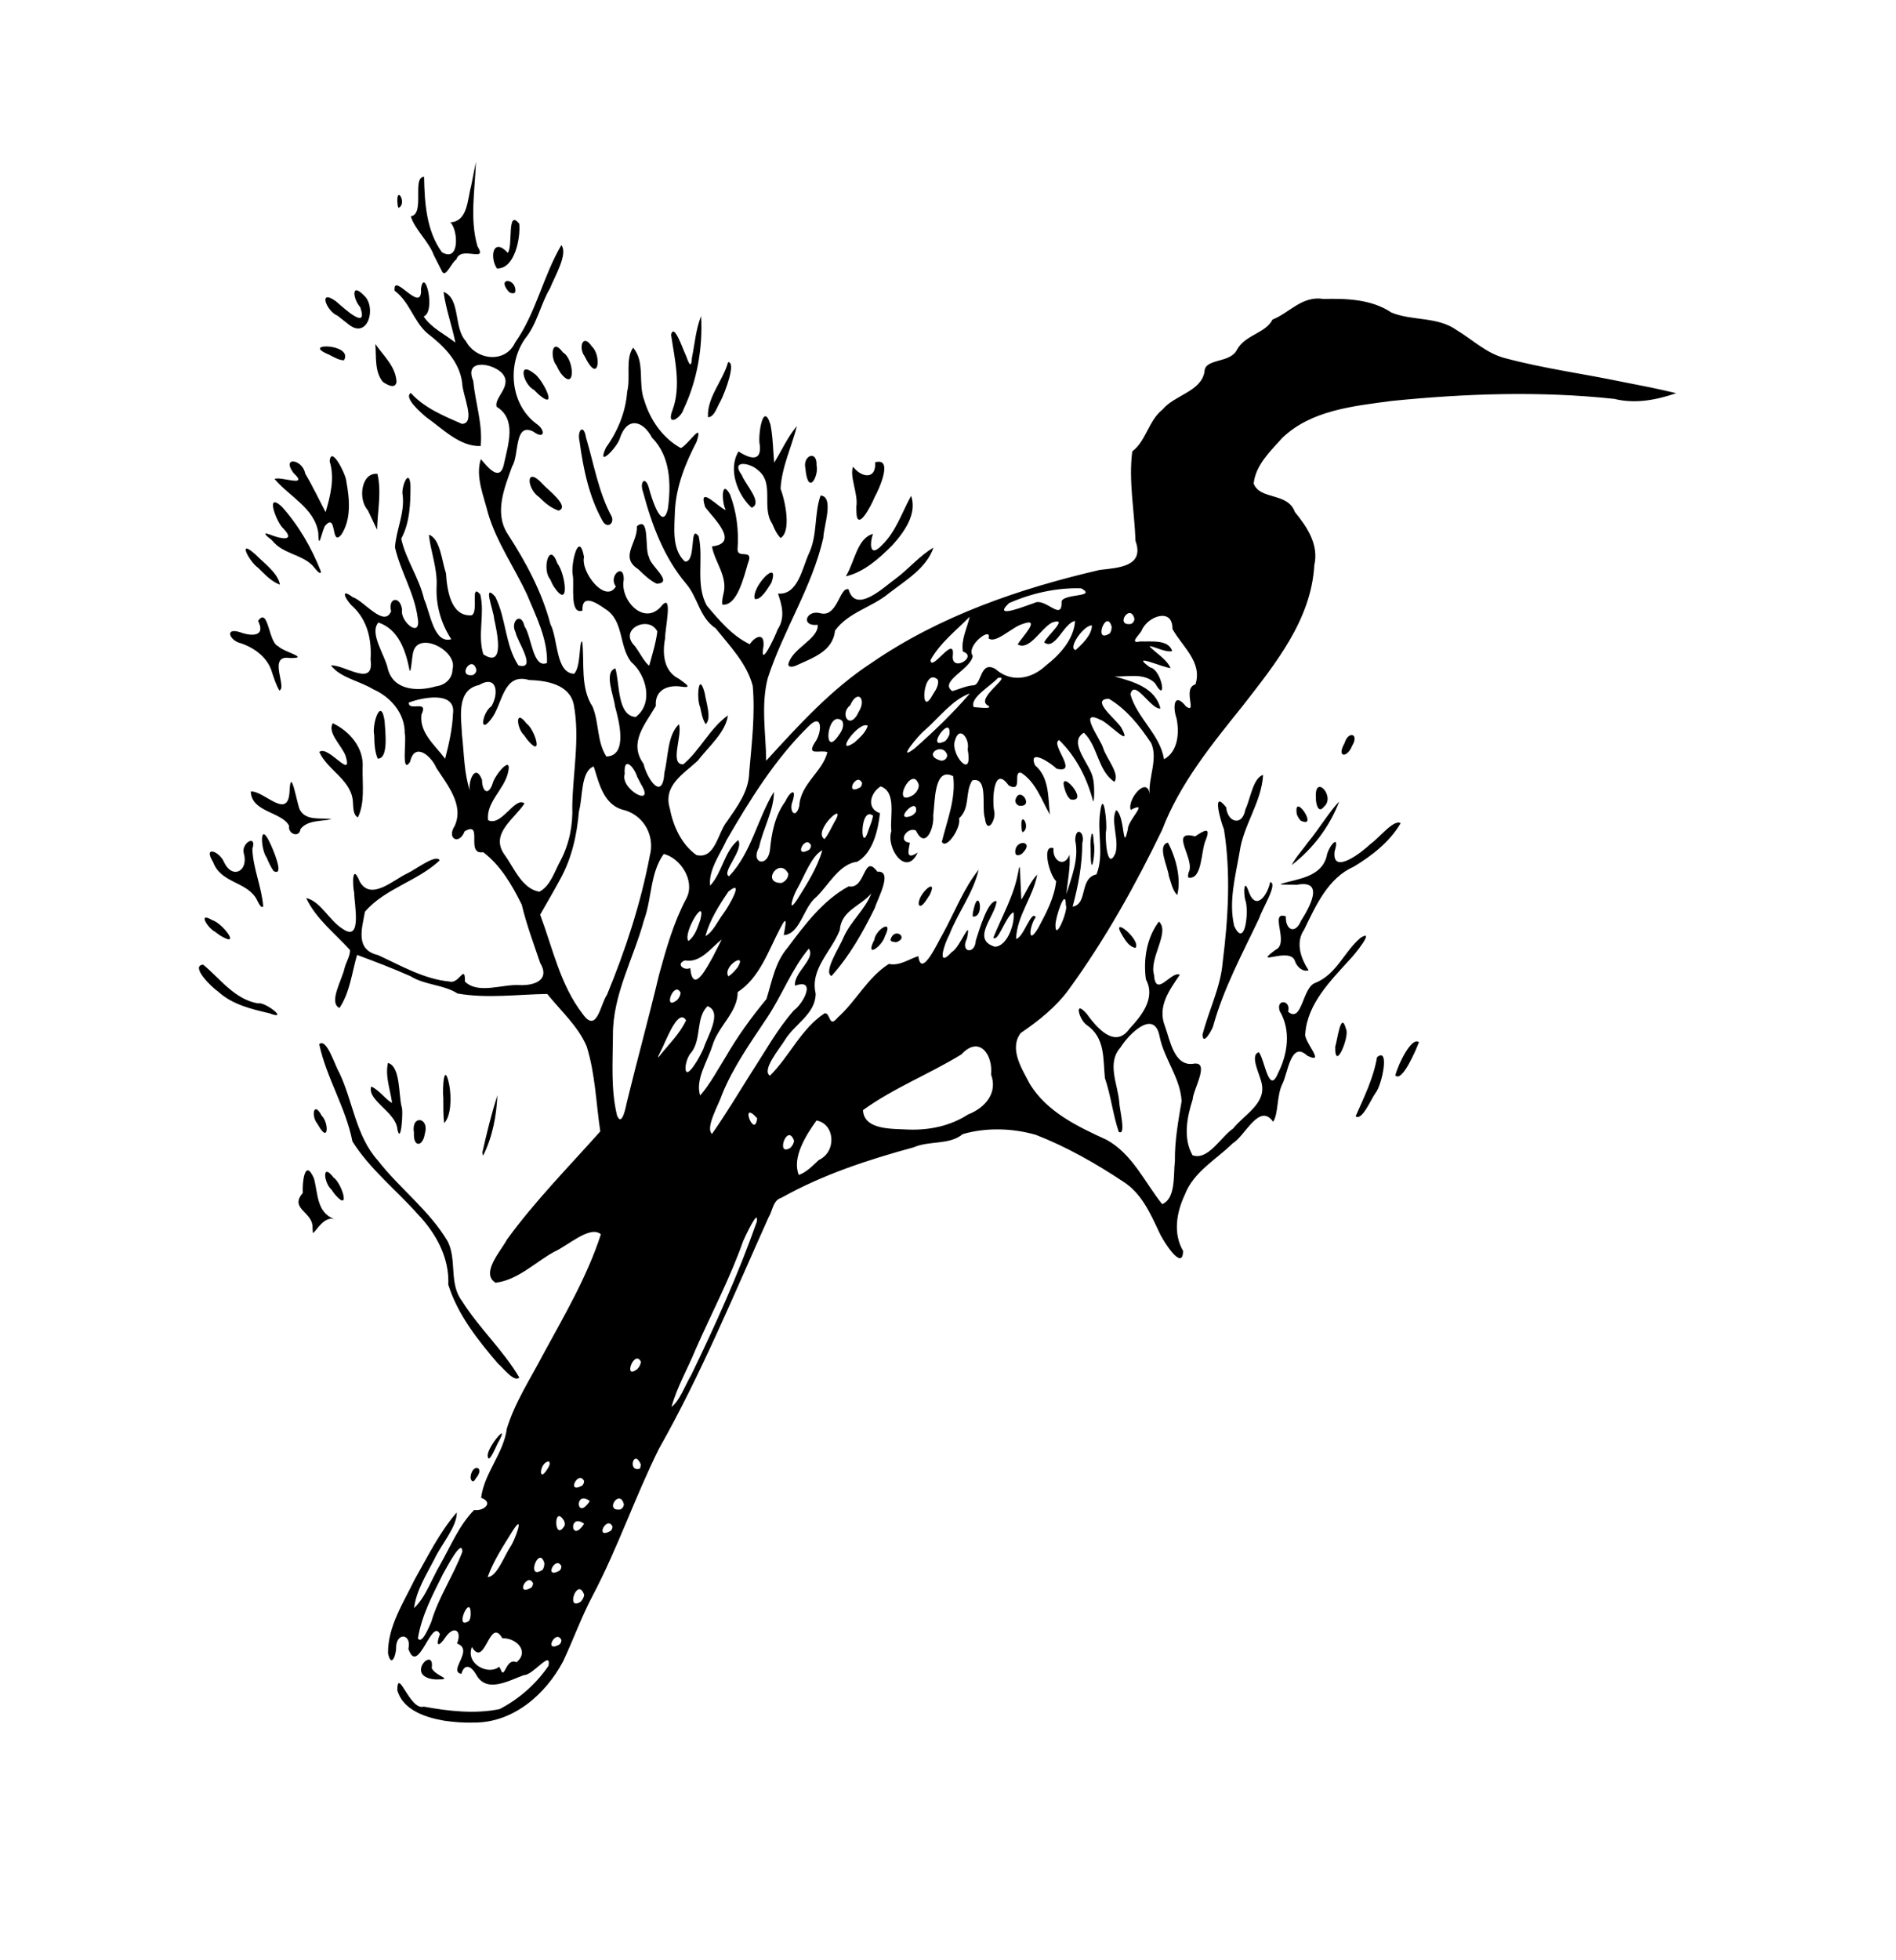 <?xml version="1.0"?>
<svg xmlns:rdf="http://www.w3.org/1999/02/22-rdf-syntax-ns#" xmlns="http://www.w3.org/2000/svg" xmlns:cc="http://web.resource.org/cc/" xmlns:dc="http://purl.org/dc/elements/1.1/" id="svg2" viewBox="0 0 475.35 491.07" version="1.0">
  <path id="path1882" d="m111.27 431.15c-4.58-0.79-10.32-2.66-11.666-7.65 0.094-5.94 3.166 5.23 6.636 4.14 6.22 1.14 12.77 1.9 19.02 0.62 4.87-2.51 9.18-6.32 12.26-10.85 0.73-4.15-3.89 2.43-6.19 2.34-3.78 1.37-9.47 4.71-12.01-0.25-1.31-2.19-2.91-2.64-3.64-0.06-3.51-0.64 3.34-6.07-1.1-7.6 1.34-3.28-0.75-4.62-2.83-1.68-1.84 2.78-2.61 2.32-1.45-0.68-2.07-4.32-5.49 10.77-7.91 3.68 0.88-3.78-2.947-4.25-3.085-0.42 0.061 2.01-1.239 5.36-2.025 1.5-0.058-6.67 3.83-12.56 6.65-18.39 3.27-5.76 6.23-11.86 10.59-16.88 0.06 3.67-3.9 8-5.63 11.75-2.01 3.9-4.51 7.79-5.08 12.22 2.82-2.56 4.46-7.36 6.57-10.93 2.63-4.64 4.71-9.79 8.49-13.64 2.27 0.38 5.1-1.84 1.75-3.05 0.76-6.18 5.66-11.17 6.44-17.32 2.03-6.63 5.97-12.58 9.17-18.73 5.3-9.73 10.99-19.41 14.42-29.99-2.76-2.35-8.41 2.99-11.76 4.41-4.8 2.67-9.02 7.03-14.65 7.74-3.85-2.38 1.37-7.98 2.86-10.83 7.03-9.67 15.46-18.19 23.4-27.1-1.08-7.11-1.25-14.43-3.42-21.32-2.19-5.11-6.46-8.84-9.88-13.12-7.49 0.11-15.07 1.19-22.49-0.11-3.46-2.25-8.13-2.06-11.78-4.33-4.401-1.95-8.898-3.67-13.411-5.34-1.303 4.47-1.783 9.36-4.402 13.3-2.824-1.31 0.598-6.98 1.252-9.92 0.352-1.51 1.488-3.2 1.373-4.61-3.798-4.2-8.547-7.83-10.984-13.02 3.552 0.74 5.82 5.68 9.155 7.72 4.994 3.5 2.863-6.35 2.887-8.98-0.437-1.92-0.584-7.7 1.364-2.91 2.774 5.03 8.487-0.41 11.856-1.96 2.06-0.92 7.39-5.08 8.21-3.3-5.57 5.23-13.714 7.01-18.736 12.86-0.732 4.2-2.539 9.51 3.276 10.86 5.77 2.65 11.53 6.04 17.96 6.63 2.37 0.7 3.89-4.59 3.83 0.01 3.33 3.25 9.37 0.61 13.7 0.88 3.68 0.16 7.74-1.22 5.16-5.57-1.64-4.84-3.43-9.64-4.62-14.6-2.4-4.85-5.28-9.83-9.66-13.13-4.57 0.77 0.17-8.02-4.65-5.24-1.33 3.56-4.61 1.88-2.49-1.36 2.4-5.27-1.91-10.33-4.61-14.53-1.25-2.99-5.45-6.59-6.57-1.53-2.31 3.47-0.85-5.49-1.35-7.14 0.06-5.02-3.556-9.13-7.969-11.06-3.357-2.06-8.201-2.85-10.534-5.95 3.432-0.2 10.949 5.69 9.94-1.44 0.309-4.92-0.728-9.77-4.415-13.27-1.572-1.3-3.602-5.03-0.098-2.41 2.903 0.96 7.933 7.76 9.662 3.56-0.844-3.43 2.274-3.99 2.744-0.41-0.58 3.03 4.93 7.49 3.91 2.03-0.8-6.21-4.32-11.61-5.682-17.64 0.271-4.33 2.462-8.51 1.932-13.04-0.5-1.87 1.61-7.12 1.95-2.56 0.02 4.53-0.13 9.37-2.32 13.43 1.12 5.2 4.53 9.85 5.73 15.16 1.54 3.31 2.41 11.28 6.82 10.03-2.55-3.88-3.88-8.48-3.68-13.16 0.26-4.47-1.47-8.71-1.94-13.01 2.85 0.87 3.27 6.67 4.29 9.67 0.26 3.98 1.14 10.9 6.43 10.51 1.87-0.87-0.48-8.32 2.18-5.21 1.17 4.93-0.75 10.12 0.76 14.99 5.6 3.72 3.33-6 2.7-8.94-0.06-1.84-3.02-9.2 0.29-5.5 2.75 5.45 2.41 12.04 5.79 17.21 4.88 1.31-0.37-6.15-0.72-8.33-1.36-2.57 1.37-5.34 2.27-1.44 1.76 2.45 2.08 10.7 5.63 9.16 0.18-6.02-2.74-11.65-5-17.11-3.18-6.87-7.65-13.12-9.8-20.45-1.06-4.3-3.22-9.21-1.78-13.52 1.7 2.01 4.92 6.1 5.85 0.96 0.99-4.63 3.18-11-1.89-14.06-0.8-2.325 4.39-5.435 1.16-8.626-2.66-2.447-9.35-3.329-7.04 2.101 0.52 5.445 2.42 10.875 1.87 16.345-5.22 0.24-9.59-4.39-13.68-7.25-1.43-1.22-5.67-4.885-3.83-6.04 3.37 3.75 8.29 5.78 12.84 7.75 3.61-0.2 0.03-7.391 0.04-10.276-0.7-5.436-4.68-9.313-8.8-12.478-3.45-3.062-4.34-7.778-8.137-10.615-0.543-5.062 7.057 6.334 6.597-0.538 0.92-5.609 3.81 5.741 0.68 6.999 1.93 2.894 5.28 4.406 7.95 6.543-0.86-4.267-2.4-8.452-2.97-12.724 4.32 1.682 2.48 8.957 5.58 12.321 2.52 4.771 9.88 5.753 12.37 0.38 5.26-7.436 7-16.64 11.59-24.418 1.7 2.227-1.59 7.697-2.84 10.821-2.41 4.068-3.21 8.857-6.23 12.591-4.57 6.47-3.76 16.454 2.78 21.334 2.4 1.61 2.15 4.12-0.77 1.97-4.82-2.39-3.48 5.99-5.26 8.68-1.91 5.34-4.58 11.59-1.17 16.95 4.56 7.03 8.61 14.5 10.75 22.65 1.93 3.61 1.26 12.28 5.95 12.42 1.77-1.81 1.15-8.3 2.03-8.08 0.59 5.44-0.54 11.55 2.59 16.34 1.66 4.02 1.05 8.76 3.45 12.47 5.45-0.13 3.19-8.88 2.17-12.55-0.28-2.68-2.89-8.59 0.09-9.53 1.11 3.72 0.43 11.89 5.1 12.18 4.54-3.43 2.68-10.56-1.16-13.81-3.11-4.02-1.77-10.38-6.51-13.28-2.04-1.44-5.89-4-5.68 0.44-3.3 1.11-2-6.48-2.42-8.8-0.61-2.66 1.51-11.63 2.81-4.66-0.9 3.84 5.44 11.82 7.98 7.4-1.98-2.6 2.09-6.16 1.98-1.69-1.02 4.97 4.94 11.62 9.31 6.77 3.24-4.13 0.96 5.84 1.06 7.91-0.74 3.8-0.39 8.27 3.5 10.18 1.31 1.01 3.7 2.4 0.63 1.94-3.46-0.53-6.77 0.81-6.46 4.84-2.61 4.53-6.93 9.16-3.08 14.49 0.86 3.72 4.79 9.63 5.24 2.15 0.99-3.96 0.71-9.24 3.63-12.06 0.98 2.7-2.48 10.2 1.11 10.04 4.25-3.59 6.63-9.01 11.17-12.25-0.49 4.14-4.9 7.9-7.57 11.36-3.51 3.29-8.76 6.17-6.98 11.96 0.83 4.43 2.92 9 6.66 11.66 4.75 1.16 5.35-5.66 7.67-8.42 2.58-3.77 5.49-7.53 5.57-12.35 0.62-7.16 1.51-14.42 0.88-21.6-1.47-5.64-5.75-10.01-9.31-14.45-4.1-2.72-4.4-7.73-7.44-11.22-5.48-6.49-8.57-14.72-10.72-22.84-1.03-2.8 0.66-4.33 1.52-0.8 0.57 2.16 3.26 10.82 4.68 4.93 0.82-6.14 0.68-13.14-3.98-17.83-2.37-4.49-6.34-5.24-8.09 0.23-0.64 2.2-5.95 7.67-3.46 2.26 2.97-4.13 4.95-8.92 5.32-14.029 0.92-3.518-0.52-8.206 1.49-11.016 3.11 3.633 1.15 8.964 2.8 13.205 1.45 4.88 4.67 9.51 9.16 11.95 1.82-0.76 5.74-7.12 3.98-1.63-2.79 5.37-5.1 11.08-5.45 17.21-0.1 4.24-0.92 9.73 2.5 12.87 2.98 0.18 1-9.61 3.45-6.34 1.28 5.71-0.87 12.04 2.02 17.36 3.09 3.65 6.4 7.62 10.79 9.69 1.12-1.76 3.73-3.27 3.44 0.45-1.09 6.16 2.92-2.4 3.54-4.15 2.01-3.04 1.02-6.22 0.09-8.99 5.04 0.43 6.08-6.49 7.8-10.15 2.13-4.58 1.25-9.82 2.88-14.43 3.48 0.29 0.77 7.67 0.68 10.63-2.82 12.39-10.07 23.18-13.94 35.2-1.73 6.76-0.45 13.76-0.38 20.63 8.14-8.89 16.3-17.93 26.47-24.56 17.11-11.76 37.06-18.59 57.14-23.25 4.51-0.54 11.36-0.76 8.98-7.28-0.25-7.46-1.77-14.98-0.81-22.43 3.47-2.58 4.08-7.75 7.62-10.51 2.98-3.611 9.65-4.464 10.49-9.443 0.04-3.461 6.48-2.029 8.14-5.516 2.08-3.775 7.23-4.144 8.9-7.55 4.3-1.699 7.42-6.036 12.77-5.175 5.8-0.138 12.08 0.063 17.06 3.409 5.26 2.155 11.47 0.941 16.35 4.397 4.04 2.428 7.49 5.87 12.21 7.048 9.59 2.567 19.49 3.876 29.21 5.898 4.55 0.878 9.11 1.768 13.62 2.863-4.98 1.719-10.3 2.719-15.51 1.428-18.56-1.997-37.34-1.349-55.88 0.521-9.49 1.28-20.11 2.29-27.36 9.25-2.97 3.32-6.68 6.77-7.18 11.43 1.56 4.22 8.53 2.11 10.33 7.15 3.08 3.72 6.05 8.22 4.87 13.31-0.76 13.72-9.82 24.78-17.87 35.16-7.77 9.68-15.82 19.5-20.3 31.22-6.71 13.87-14.27 27.42-23.34 39.89-3.25 4.48-7.61 7.91-12.1 10.97-2.99 4.01 0.35 9.01 2.27 12.74 4.29 7.03 12.01 10.7 19.21 13.99 6.51 3.54 9.56 10.6 13.99 16.15 3.48-1.45 2.77-7.36 3.19-10.8-0.07-5.06 0.85-10.05 1.68-15-0.29-5.77-4.32-10.5-5.49-16.09-1.3-7.26-7.77-0.68-9.82 2.61-3.5 3.93-0.72 9.13-0.33 13.61 0.05 1.83 1.84 8.68-0.12 7.55-1.48-4.38-1.96-9.08-3.47-13.48-0.49-4.89 0.12-10.13-4.61-13.33-1.9-1.36-3.22-6.49 0.04-2.78 2.41 3.31 7.04 8.96 10.74 3.75 3.05-3.28 6.62-7.7 4.12-12.34-0.7-4.95 0.18-10.47 3.25-14.51 2.88 2.6-2.51 9.15-1.22 13.38 0.39 5.95 4.39-1.16 6.46-0.05-2.55 3.8-5.72 7.89-3.7 12.95 1.24 3.42 2.27 9.93 6.95 9.36 4.62-0.89 0.04 6.49-0.02 8.93-1.44 4.44-2.46 9.74-0.03 13.99 3.9 1.38 7.06-4.59 10.18-6.71 2.58-3.31 8.01-6.04 7.23-10.89-0.3-2.31-3.28-7.47-0.79-8.22 1.48 1.78 2.48 10.93 4.82 5.23 2.42-4.77 3.28-10.74 0.42-15.52-1.07-3.16 2.94-2.85 2.08 0.14 3.59 3.02 3.55-6.24 6.9-7.25 5.35-2.23 7.09-7.71 11.27-11.27 3.91-2.45-1.67 4.45-2.65 5.4-4.82 5.32-10.65 11.05-11.2 18.62-0.48 1.92 5.36 7.88 0.5 5.52-4.18-3.89-4.86 4.47-6.24 7.07-1.45 2.87-0.96 7.46-2.32 9.49-3.47-4.94-7.07 3.64-10.14 5.4-4.19 4.13-9.81 7.11-12.01 12.9-2.07 4.36-2.98 9.69-0.43 14.05-0.04 5.42-5.2-2.75-6.08-4.87-2.18-4.67-4.41-9.63-8.95-12.5-6.89-4.57-14.17-8.71-21.88-11.71-5.89-1.69-12.43-1.89-18.33-0.18-3.37 2.8-8.35 1.57-12.31 3.31-11.44 3.11-22.81 6.84-33.19 12.66-2.11 0.63-2.14 3.22-3.17 4.86-8.78 19.53-16.95 39.39-27.51 58.04-6 12.08-10.34 24.92-16.64 36.86-2.81 5.31-4.83 10.99-7.38 16.4-4.41 8.3-12.56 15.42-22.41 15.32-2.51 0.09-5.01-0.12-7.49-0.48zm14.27-12.79c0.98 2.76 1.28-3.13 3.96-1.84 3.37-2.8-0.24-6.19-3.54-5.99-3.29-5.71-4.28 7.71-7.66 2.18-1.64 4.36 4.25 7.15 6.85 4.93l0.39 0.72zm15.22-7.39c-1.41-2.96-4.64 3.46-0.42 1.06l0.31-0.48 0.11-0.58zm-32.64-4.54c1.81-6.21 5.54-11.58 7.8-17.6-0.05-3.58-4.02 4.16-4.81 5.49-2.57 5.18-5.41 10.46-6.33 16.22 1.04 1.71 2.97-3.34 3.34-4.11zm9.88-1.78c0.15-5.99-4.4 4.17-0.4 1.51l0.3-0.68 0.1-0.83zm28.45-5.06c-1.69-4.65-4.76 4.27-0.87 1.77 0.45-0.48 0.84-1.09 0.87-1.77zm-12.8-2.85c-1.41-2.96-4.65 3.46-0.42 1.07l0.31-0.48 0.11-0.59zm-5.69-9.15c1.25-1.78 3.72-8.93 0.5-3.89-2.27 3.69-4.72 7.36-6.19 11.46 2.24 0.07 4.3-5.55 5.69-7.57zm8.53 4.18c-1.31-4.9-4.84 4.54-0.41 1.56l0.3-0.7 0.11-0.86zm4.27 0.71c-1.41-2.96-4.64 3.46-0.42 1.06l0.31-0.48 0.11-0.58zm0.65-11.4c-2.7-4.46-2.54 5.65 0.15 1.2l0.05-0.61-0.2-0.59zm5.04 0.73c-4-2.87-3.36 5.21 0 0zm7.11 0.71c-1.4-2.96-4.64 3.46-0.42 1.07l0.31-0.48 0.11-0.59zm-5.69-6.4c-3.99-2.87-3.36 5.21 0 0zm8.54 0.8c-1.05-4.07-5.03 1.93-0.87 1.31 0.51-0.22 0.87-0.75 0.87-1.31zm-9.96-5.78c-1.41-2.96-4.65 3.46-0.42 1.07l0.31-0.48 0.11-0.59zm-8.81-4.93c-2.41 0.05-2.81 5.86-0.35 1.81 0.29-0.49 0.79-1.23 0.35-1.81zm23.03 0.75c-1.81-4.17-3.44 2.16-0.18 1l0.18-1zm12.63-22.42c6.06-12.52 11.8-25.25 16.43-38.37 0.54-3.76-2.94 3.75-3.4 4.79-3.28 9.32-7.94 18.1-11.92 27.14-1.96 4.82-4.68 9.44-6.05 14.44 2.07-1.53 3.43-5.48 4.94-8zm-12.63-3.35c-1.64-3.19-4.6 4.79-0.87 1.85 0.47-0.5 0.85-1.14 0.87-1.85zm44.61-50.51c4.57-2.11 4.03-9.09-0.57-9.9-2.67 3.68-6.2 9.32-4.44 13.64 1.99-0.7 3.49-2.35 5.01-3.74zm-6.21-4.87c-1.69-4.65-4.76 4.27-0.87 1.77 0.46-0.48 0.85-1.09 0.87-1.77zm-10.73-16.99c3.45-5.27 6.52-10.91 10.69-15.64 2.39-1.7 5.75-8.13 0.29-6.19-0.43-3.24 5.32-6.81 3.45-9.28-4.35 5.22-6.75 11.82-10.55 17.45-4.07 6.11-8.34 12.14-11.15 18.98-0.9 2.78-4.3 8.38-2.57 10.01 3.47-4.98 6.62-10.18 9.84-15.33zm54.37 10.44c4.18-1.62 7.51-5.3 5.76-10.02 0.52-4.93-2.95-9.9-7.43-5.03-8.06 4.94-17 8.41-24.67 13.96 0.22 5.12 7.58 4.64 11.54 4.88 5.2 0.16 10.39-0.93 14.8-3.79zm-52.88 0.94c-4.57-5.01-0.62 5.47 0 0zm-32.69-3.91c2.61-10.73 5.56-21.39 8.12-32.14 1.79-6.54 3.66-13.12 6.87-19.12 2.19-4.38-1.55-10.02-5.72-11.05-3.47 4.82-2.95 11.22-4.97 16.64-2.61 9.63-7.87 18.66-7.77 28.88-0.05 6.66-0.55 13.49 1.03 20.03 1.28 3.07 2.25-2.46 2.44-3.24zm24.87-11.57c2.94-5.1 6.42-9.87 10.15-14.38 1.39-4.44 2.14-9.2 5.33-12.9 4.3-5.77 8.85-11.84 15.27-15.34 4.4 0.84 3.64-8.47 7.21-3.67 4.05-0.33 0.08 6.7-0.68 9.17-2.96 6.02-6.32 11.98-10.83 16.97-2.1-1.01 2-7.15 3.03-9.69 1.76-4.02 5.4-6.93 6.96-11-2.72 3.21-7.53 4.22-7.91 9.19-2.03 5.29-7.52 9.72-6.04 15.92-0.02 5.11-5.31 7.63-7.7 11.6-1.39 2.26-5.9 7.55-3.77 8.96 4.92-4.87 7.78-11.71 13.67-15.62 1.58-0.35 1 3.91 3.32 1.05 4.64-4.12 7.5-10.08 12.83-13.44 2.74 0.57 5.13-1.28 7.39-1.95 0.72 5.81 4.95-3.63 6-5.34 3.03-5.42 5.25-11.48 9.12-16.32-1.32 5.8-5.22 10.74-7.35 16.29-1.14 1.98-3.44 8.78 0.66 4.3 2.01-1.05 4.97-9.19 3.76-3.36-1.81 3.59 2.08 4.09 2.21 0.54 0.91-2.82 3.09-10.28 5.21-9.89-0.26 3.74-6.55 9.55-0.42 11.42 3.29-0.1 5.15-6.31 4.65-8.66-1.95 1.03-3.85 7.64-5.04 6.4 2.18-5.42 5.2-10.57 6.23-16.41 0.54-3.15 0.45 0.19 0.55 1.58l0.24 5.31c1.33-2.1 2.26-4.52 3.98-6.31-0.99 5.55-5.11 10.36-5.3 16.13 1.89-0.28 3.78-7.37 4.93-5.43-1.55 1.99-2.17 7.39 0.59 2.75 1.98-3.69 4.08-7.58 4.53-11.79-1.71-1.53-3.72-9.39-0.65-8.24-0.39 3 2.67 5.07 4 1.62 0.26 3.29-0.5 6.57-0.77 9.84 1.3-4.34 3.19-8.8 2.2-13.41 0.03-3.77 2.57-2.09 1.76 0.73 0.01 5.37-1.03 10.72-2.41 15.85 3.91-0.69 1.58-7.13 5.99-8.09 1.93-4.9 0.16-10.37 0.9-15.5 0.79-6.24 1.84 2.75 1.49 4.62-0.29 1.71 0.26 10.26 2.34 5.61 1.04-3.39-1.31-8.29 0.21-10.84 2.27 1.56 1.53 11.03 2.92 4.77-0.06-2.2 5.58-7.34 0.71-4.81-0.93-2.72 4.16-8.62 4.72-3.98-0.26-4.24 2.15-8.84 0.42-12.75-2.83-4.26-6.17-8.5-10.62-11.13-4.98 0.14 2.33 5.53 3.22 7.42 2.81 5.3-3.53-1.68-5.44-2.19-5.69-2.82 0.23 5.04 0.81 7.17 0.76 2.51 4.3 6.51 2.79 8.42-4.17-2.81-4.08-8.9-7.63-12.31-4.21 2.46 1.76 8 2.29 11.52 0.39 1.18 0.36 6.04 0.01 5.63-1.49-5.69-4.27-11.2-8.52-15.3-2.34 0.99 5.16 8.55-0.65 7.17-1.23-1.35-7.24-5.29-5.39-0.85 3.62 3.01 3.26 8.07 3.73 12.34-2.09-3.63-3.48-8-7.1-10.41-2.44-0.84 0.57 5.11-3.24 3.11-3.77-5.29-4.16 3.5-3.65 6.31 0.64 2.2-1.78 6.21-2.3 1.97-0.94-2.79 0.98-10.54-3.17-9.54-1.95 3.12-0.39 6.77-3.32 9.53 0.64 2.24-3.22 7.99-4.31 5.86 1.31-5.37 3.57-10.83 2.85-16.43-4.86-2.53-4.55 6.57-5.01 9.87 0.31 3.02-1.98 8.71-4.34 3.73-2.1-1.05-4.76 2.78-1.5 3.07-0.47 2.23-0.97 4.4 1.95 2.44-2.86 6.31-8.01-1.07-6.61-5.37-0.42-3.54 1.39-9.77-2.68-11.2-2.67 1.69-3.62 5.55-0.17 6.72-0.47 4.2-1.76 9.93-5.67 12.15-4.53 0.55-7.13 5.76-10.22 8.78-3.31 2.52-4.07 9.39-8.24 9.62 0.41-2.28 1.16-5.74-0.92-1.64-2.97 5.63-5.07 12.26-10.62 15.92-0.01 5.17-4.88 8.43-6.38 13.53-1.23 3.88-4.31 8.47-3.03 12.38 2.56-2.96 4.4-6.48 6.47-9.79zm37.19-29.23c0.34-2.61 4.97-5.45 2.67-0.92-0.65 2.51-5.16 5.8-2.67 0.92zm4.05-0.01c0.93-3.34 4.83-0.47 1.42 0.63-0.34-0.09-1.32-0.02-1.42-0.63zm20.95-8.02c1.26-5.17 2.75 2.49-0.31 2.22-0.1-0.76 0.15-1.49 0.31-2.22zm-13.82-0.68c-0.62-2.54 5.03-7.43 2.73-2.54-0.48 0.58-1.96 3.5-2.73 2.54zm43.06-14.14c-0.24-2.41 0.54-6.34 0.79-1.4 0.51 2.06-0.61 8.9-0.77 3.37-0.02-0.66-0.02-1.31-0.02-1.97zm-18.9 0.88c-0.11-3.23 4.82-2.87 1.98 0.09-0.45 0.63-1.98 1.21-1.98-0.09zm1.54-6.45c-0.23-4.27 2.52 0.42 0.28 1.48l-0.18-0.48-0.1-1zm-1.54-6.51c1.04-4.07 5.02 1.93 0.87 1.31-0.51-0.22-0.88-0.75-0.87-1.31zm12.37-2.93c-1.79-5.79 6.69 3.64 1.47 2.69-0.79-0.69-1.2-1.7-1.47-2.69zm-90.55 65.15c0.95-3.04 4.92-9.23 1.02-10.66-2.99 2.96-1.43 8.14-4.04 11.59-1.79 1.75-2.36 7.75 0.63 3.34 0.93-1.34 1.71-2.79 2.39-4.27zm-4.36-7.11c-1.77-2.99-4.49 3.81-5.53 5.98-0.29 0.86-2.47 4.71-0.99 2.79 2.26-2.84 4.99-5.44 6.52-8.77zm-19.82-6.4c4.64-11.23 8.47-22.88 10.73-34.83 1.31-4.84-1.33-9.88-6.16-11.38-5.4-1.13-6.48-6.59-7.9-11-3.29 1.17-2.71 7.79-3.71 11.29-0.5 5.92-1.81 11.79-4.73 17.03-1.6 2.98-3.33 5.88-4.99 8.82 3.16 8.42 5.04 17.59 10.63 24.83 3.63 5.18 4.47-2.46 6.13-4.76zm18.45-0.53c-1.64-3.19-4.6 4.79-0.87 1.85 0.46-0.5 0.84-1.14 0.87-1.85zm8.01-8.81c0.77-1.51 1.54-3.02 2.31-4.53-2.77 2.17-5.31 5.95-9.23 5.27-2.41 0.87-0.2 2.68 1.33 1.9 0.67 6.91 4.31-0.43 5.59-2.64zm6.21 2.58c2.74-4.24-3.76-0.46-2.26 2.14 0.92-0.52 1.58-1.36 2.26-2.14zm-9.24-12.09c1.49-6.3-4.53 3.46-3.02 5.38 1.7-1.24 2.33-3.48 3.02-5.38zm5.67-1.39c1.22-1.55 5.66-9.16 1.33-5.61-2.34 3.45-4.66 7.11-5.76 11.15 1.83-0.9 3.1-3.78 4.43-5.54zm85.94-2.16c-0.01-4.94-2.68 3.18-2.6 4.98-0.04 4.32 3.3-4.1 2.6-4.98zm-61.05-13.82c-2.73 1.41-4.54 6.59-6.33 9.72-0.92 1.49-2.59 6.56 0.01 2.66 2.45-3.91 5.04-7.92 6.32-12.38zm-65.61 2.54c2.2-4.21 3.1-8.88 2.92-13.6 0.14-8.46 1.96-17.01 0.37-25.41-1-5.1-6.87-6.06-11.2-6.18-6.58-1.93-6.61 6.08-9.47 9.73-3.2 4.27-2.21-1.71 0.01-3.14 1.9-3.1 1.51-8.03-3.11-5.33-5.77 1.23-4.43 8.25-4.24 12.58 0.52 4.61 0.51 9.58 1.97 13.9-0.52-2.3 1.35-7.08 3.04-2.74-0.01 2.78 1.52 4.27 2.65 0.96 0.4-1.94 5.09-7.74 3.84-2.64-1.02 4.18-5.5 7.33-4.97 11.8 3.38 1.71 6.71-6.04 9.13-4.2-2.47 3.87-8.77 7.58-5.01 12.85 2.42 3.31 4.38 8.57 8.75 9.28 2.86-1.55 3.82-5.19 5.32-7.86zm-9.12-31.31c-1.88-1.61-2.46-6.99 0.57-2.97 1.95 1.26 4.36 8.78 0.44 4.35l-0.51-0.65-0.5-0.73zm53.63 26.23c1.55 2.45-4.38 8.2-2.28 9.06 5.62-5.92 7.08-14.37 11.24-21.16 0.08 4.42-2.76 9.32-3.74 13.95-2.21 3.88 2.07 5.16 2.74 0.75 0.39-4.29 1.23-8.69 3.84-12.26 1.13-2.5 2.97-3.64 1.82 0.02-0.96 2.34 0.79 4.6 1.69 1.11 0.29-5.58 5.93-8.64 7.05-13.51-1.77-0.67-5.41 1.13-3.09-2.48 1.75-2.3 2.03-7.75-1.74-3.88-8.34 8.21-14.59 18.31-20.43 28.38-1.63 3.58-4.58 7.53-4.13 11.44 3.05-3.25 3.5-8.55 7.03-11.42zm12.58 8.45c-2.17-4.37-6.95 2.28-1.79 2.3 0.99-0.28 1.79-1.24 1.79-2.3zm5.69-7.11c-1.41-2.96-4.64 3.46-0.42 1.06l0.31-0.48 0.11-0.58zm5.73-5.61c3.83-6.38-5.58 1.99-2.37 4.03 1-1.19 1.61-2.67 2.37-4.03zm9.81-1.86c-3.46-2.6-3.21 10.59-1.07 3.4 0.42-1.1 0.88-2.22 1.07-3.4zm10.77-0.98c0.59-4.37-6.13 2.92-1.04 1l0.59-0.45 0.45-0.55zm-69.9-8.76c-0.78-2.48-3.45-5.41-3.13-0.68-1.18 3.88 7.85 8.63 4.08 2.53-0.3-0.62-0.62-1.24-0.95-1.85zm70.61 2.09c-1.62-5.63-7.26 6.01-1.37 2.46 0.75-0.6 1.35-1.48 1.37-2.46zm-14.22-0.53c-1.41-2.96-4.64 3.46-0.42 1.07l0.31-0.48 0.11-0.59zm26.46-8.44c0.62-2.54-2.09-6.27-3.2-2.12-1.18 3.32 4.69 10.27 3.2 2.12zm-129.03-8.89c0.83-5.85-7.84-4.1-11.09-2.81-0.06 2.36 5.08-0.91 3.18 3-0.56 4.59 3.47 7.72 5.94 11.07 0.95-3.7 1.81-7.43 1.97-11.26zm129.59-5.11c-4.32 1.49-7.82 6.17-11.4 9.31-1.4 1.05-7.22 8.11-2.48 4.49 4.89-4.3 9.64-8.87 13.88-13.8zm-5.69 15.42c-1.03-3.31-6.18-0.07-1.92 1.31 0.91 0.42 1.96-0.33 1.92-1.31zm57.49-9.22c-0.94-2.61-0.73-6.84 2.4-2.93 2.95 2.05-1.03-4.59 2.35-5.54 1.83-5.62-3.4-9.55-5.77-13.9 0.09-5.56-6.39-3.09-7.74 0.48-0.68 1.18-3.18 3.3-0.31 2.66 2.73 0.12 7.01-0.59 8 2.41-1.62 0.49-4.87-1.37-5.72-1.19 1.75 1.81 4.26 3.16 5.32 5.46-2.12-0.18-10.43-4-5.17-0.18 3.04 0.55 4.39 9.52 1.26 3.96-2.7-2.66-6.74-1.58-10.15-1.67 4.58 1.22 10.24 2.79 11.5 8.01-2.32 0.38-6.55-7.66-7.52-3.55 1.67 5.98 7.45 10.05 8.42 16.27 3.54-1.9 3.9-6.7 3.13-10.29zm-77.4 1.9c-2.18-1.34-8.65 7.67-3.41 4.25 1.32-1.2 2.86-2.48 3.41-4.25zm-6.41-1.23c-3.8-3.1-5.03 9.93-0.8 3.51 0.72-0.95 1.4-2.32 0.8-3.51zm26.88 3.45c0.64-5.61-6.44 4.34-1.01 1.59l0.57-0.71 0.44-0.88zm-22.75-5.69c2.06-3.26-0.3-5.82-2.13-1.65-2.59 1.99-0.4 5.93 1.72 2.45l0.41-0.8zm32.4-1.6c-3.39-1.74 6.38-7.65 2.51-6.91-1.75 2.01-7.18 4.98-6.05 7.31 0.42-0.03 5.16 0.68 3.54-0.4zm-12.56-6.47c-3.76-3.5-4.66 10.09-1.33 3.86 0.71-1.11 1.69-2.47 1.33-3.86zm-121.67-2.62c1.34-4.61-8.32-9.56-9.79-4.51-0.41 1.13-0.54 5.39-0.96 4.84-0.94-4.81-2.67-10.31-7.831-12.04-2.366 2.69 1.665 8.14 2.365 11.59 1.413 5.52 7.606 5.73 12.106 4.39 2.24-0.27 4.1-1.93 4.11-4.27zm130.78 4c1.91-0.43 1.54-6.24 5.34-4.06 3.92 3.5 9.03 2.55 12.67-0.89 3.52-2.73 6.98-6.57 7.3-11.15-2.85 0.48-4.97 7.5-7.74 5.38 0.44-1.42 6.44-6.48 1.98-4.99-2.78 1.41-5.68 7.17-8.63 5.49 0.88-1.65 6.2-6.98 1.19-5.11-2.62 0.75-6.82 5.11-8.52 3.55 0.97-3.12-5.76 1.87-3.95 4.41-0.32 3.3-8.63 6.46-5.1 8.85 1.81-0.53 3.55-1.37 5.46-1.48zm-124.8-3.86c-1.04-4.06-5.03 1.93-0.87 1.31 0.51-0.21 0.87-0.75 0.87-1.31zm45.37-9.6c-2.04-4.2-9.93-0.59-5.64 3.64 1.06 1.38 2.58 4.33 3.61 4.91 0.77-2.82 1.67-5.63 2.03-8.55zm74.1 5.83c-0.64 4.7 6.44 0.47 2.51-0.79-0.52-2.99 1.07-5.86 1.7-8.74-3.4 3.48-7.4 6.52-9.8 10.83 0.05 3.26 6.03-6.38 5.59-1.3zm34.86-7.35c-2.06-0.13-6.19 5.87-4.07 6.15 1.7-1.54 4.05-3.76 4.07-6.15zm4.96 0.37c-1.31-4.9-4.85 4.55-0.42 1.57l0.31-0.71 0.11-0.86zm5.69-2.05c-1.04-4.06-5.02 1.93-0.87 1.31 0.51-0.21 0.88-0.75 0.87-1.31zm-25.24-3.88c2.85-1.74 7.2 4.98 6.98-0.5 0.76-1.98 8.99-0.98 4.91-3.24-6.17-0.19-12.45 1.23-18.09 3.71-4.63 4.41 5.17 0.26 6.2 0.03zm-153.33 268.3c-1.49-2.41 3.06-5.9 2.4-1.45 1.06 2.15 5.88 2.82 1.02 2.83-1.21-0.09-2.63-0.35-3.42-1.38zm12.16-49.57c0.51-3.34 3.77-2.27 1.26 0.59-0.67 1.46-1.43 0.33-1.26-0.59zm4.27-5.27c0.16-2.41 5.63-8.63 2.73-3.35-0.34 0.37-2.62 6.37-2.73 3.35zm2.61-22.9c-5.07-5.91-10.14-12.29-12.49-19.81 0.31-6.74-3.1-12.92-7.65-17.66-5.415-6.11-12.007-11.27-16.384-18.24-1.658-8.48-6.531-15.94-8.323-24.38 1.875-1.6 3.876 5.27 5.021 7.14 3.461 7.24 4.136 15.85 9.686 22.03 5.48 7.04 12.93 12.52 17.5 20.26 2.38 4.72 0.24 10.58 3.62 14.99 4.24 6.75 10.28 12.24 14.33 19.12-1.27 1.36-4.18-2.58-5.31-3.45zm-46.535-34.18c0.119-3.88-5.892-4.65-2.429-8.6-0.164-2.42 0.47-8.96 2.803-3.64 1.021 3.79 0.638 8.49 5.085 10.19-2.722-0.87-4.883 3.63-5.347 3.44l-0.061-0.59-0.051-0.8zm4.734-9.48c-1.873-1.61-2.459-6.99 0.571-2.96 1.957 1.25 4.363 8.77 0.439 4.34l-0.503-0.65-0.507-0.73zm37.871-9.32c1.07-4.81 2.27-9.62 3.75-14.31-0.21 5.13-1.22 10.42-3.51 15.03h-0.14l-0.1-0.72zm-17.17-4.9c-0.76-4.63 3.98-3.88 2.73 0.26-0.51 3.33-2.94 3.48-2.73-0.26zm-24.177-2.22c-1.651-1.86-1.008-5.95 1.075-2.02 1.743 1.67 1.772 6.9-0.729 2.63l-0.346-0.61zm20.024 1.32c-0.339-4.27-7.685-7.26-6.554-10.67 1.831 0.69 4.052 3.68 5.224 4.07-0.436-3.31-1.795-6.67-1.025-10 3.118 0.89 2.628 7.65 3.398 10.91 0.53 0.72-0.15 10.01-1.043 5.69zm11.513-7.72c-0.26-2.66 0.2-9.54 1.5-3.34 0.54 3 0.51 7.64-1.26 9.54-0.33-2.04-0.19-4.13-0.24-6.2zm228.74 4.49c2.11-4.81 4.48-9.57 5.36-14.8 3.25-2.67 1.25 6.9-0.33 8.9-1.11 1.44-3.4 7.16-5.03 5.9zm9.95-10.25c0.65-2.63 4.02-9.75 5.92-8.32-0.7 1.87-4.25 10.23-5.92 8.32zm-15.08-7.15c0.56-1.68 1.43-9.33 2.73-4.4 0.94 1.66-2.84 10.97-2.73 4.4zm-33.27-3.02c1.55-6.12 4.55-11.86 5.07-18.25 1.37-10.99 2.06-22.25 0.31-33.23-0.77-1.82-3.22-10.31 0.56-5.51 0.32 3.79 4.05 4.85 4.79 0.59 1.28-2.68 1.92-7.94 4.47-8.72-0.39 6.85-4.94 12.54-5.89 19.29-1.04 6.08-2.81 12.46-1.35 18.6 2.78 5.91 3.76-4.2 2.75-6.59-0.46-1.84-0.35-5.78 0.96-1.8 1.88 4.79 4.77 0.28 5.28-2.63 2.07 0.27-2 6.67-2.72 9.01-4.21 8.88-8.95 17.61-11.57 27.12-0.19 0.71-2.53 5.09-2.66 2.12zm-233.97-5.39c-4.561-1.06-9.269-2.18-12.837-5.44-1.721-1.15-7.05-6.47-3.728-6.74 4.296 3.57 7.894 8.73 13.79 9.72 1.569-0.56 8.04 4.46 2.775 2.46zm257.2-12.92c-0.98-4.09-11.15 1.65-4.92-2.98 3.63-1.57-1.74-9.87 2.59-8.37-0.16 3.3 2.29 4.67 3.79 1.13 2.07-3.26 6.19-10.5-1.14-9.03-0.94-0.13-4.66 0.06-3.83-0.27 4.27-1.28 9.98-1.67 11.39-6.8 0.34-2.5 3.48-6.12 2.01-1.3-0.72 6.16 7.04 0.04 9.01-1.89 2.08-1.4 5.84-6.28 7.55-5.19-2.72 4.66-7.21 8.15-11.78 10.91-6.43 2.82-9.51 9.78-12.4 15.74-2.4 3.47-0.59 7.62 1.1 10.21-1.51 0.45-2.86-0.85-3.37-2.16zm-43.15-6.29c-3.76-5.94 4.7 0.84 3.12 2.84-1.46-0.26-2.41-1.66-3.12-2.84zm-227.71-1.26c-1.663-0.76-4.475-5.15-0.598-2.84 2.408 0.63 7.472 7.16 1.975 3.85l-0.679-0.48-0.698-0.53zm10.11-8.7c-2.662-3.83-8.672-3.63-10.516-8.68-2.653-4.29 1.628-2.8 2.783 0.11 2.155 4.32 6.096 2.01 4.919-2.24-0.839-2.64 3.372-5.06 2.121-1.19 0.185 4.93 2.347 9.53 2.724 14.42-0.748 0.71-1.59-2.01-2.031-2.42zm229.09-5.2c-0.26-2.39-3.06-7.76-0.23-8.38 2.02 3.8 3.38 9.07 2.32 13.14-1.22-1.24-1.54-3.15-2.09-4.76zm4.97-0.95c1.74-3.23-5.12-10.8 1.62-9 2.08-1.41 4.07-2.64 2.67 0.87-1.28 2.74-0.79 10.08-4.4 9.46l-0.06-0.6 0.17-0.73zm-231.19-3.73c-1.437-1.89-1.855-9.29 0.756-3.84 0.791 1.6 3.92 8.81 1.015 7.26-0.745-1.05-1.272-2.24-1.771-3.42zm261.1-3.79c2.58-3.08 5.7-8.16 7.81-10.18-2.38 6.26-6.61 11.84-11.91 15.9 1.06-2.04 2.76-3.82 4.1-5.72zm-255.44-4.1c-1.746-3.56-9.481-3.39-9.609-8.64 3.405-0.19 9.489 7.5 9.722-0.25 0.309-6.14 1.782 2.96 2.524 4.74 1.493 2.99 5.284 2.05 8.03 2.44-2.635 0.62-6.04 0.19-7.822 2.51-0.29 2.31-3.239 1.19-2.845-0.8zm252.65-2.85c-1.02-6.13 5.7 3.85 0.94 1.51l-0.53-0.68-0.41-0.83zm-236.65-2.97c-0.2-5.67-6.347-8.05-8.433-12.71 2.181-1.84 8.403 7.18 6.64 1.12-0.841-2.58-4.747-5.93-3.261-8.32 4.248 2 7.864 6.22 7.477 11.18-0.082 4.1 0.626 8.7-1.179 12.41-1.257-0.61-1.134-2.51-1.244-3.68zm241.43-1.3c-0.43-6.03 5.07-0.27 1.98 2.35-1.53 1.93-2.07-1.26-1.98-2.35zm-236.1-15.64c-0.625-2.56 1.663-9.83 2.601-3.57 0.148 2.62 1.075 9.55-1.731 9.46-0.781-1.84-0.825-3.92-0.87-5.89zm243.28 2.01c0.93-3.15 3.77-2.41 1.89 0.69-1.22 3.11-3.99 2.98-1.89-0.69zm-161.57-9.04c-0.96-2.03-0.4-9.25 1.14-3.54 0.33 2.26 1.83 6.48 0.24 7.83-0.81-1.29-1.07-2.83-1.38-4.29zm-107.26-8.47c-1.001-3.8-4.306-6.3-7.877-7.51-2.752-0.59-4.259-4.03-0.231-2.78 2.815 1.06 6.573 1.2 4.536-2.84 2.631-3.66 2.582 5.49 5.071 6.37 1.218 1.4 8.231 3.02 2.897 2.95-5.716-0.9-0.564 7.43-2.635 8.13-0.782-1.35-1.258-2.85-1.761-4.32zm129.38-2.29c0.97-4.01 7.63-6.28 7.36-9.84-4.32 0.47-2.95-3.74 0.5-2.95 4.47 1.41 4.98-6.76 7.23-5.94 1.78 6.29 8.85-0.55 11.72-2.61 3.32-2.42 6.08-5.85 9.58-7.84-1.82 5.22-7.06 8.23-11.23 11.47-4.22 3.51-10.2 4.75-13.47 9.34-0.52 5.26-5.76 6.86-9.85 8.78-0.43 0.19-1.87 0.59-1.84-0.41zm-16.27-17.61c1.15-4.34-2.21-7.96-2.88-11.88 7.11-0.81 0.41-7.02-1.7-9.84-1.96-5.95 3.59 0.39 5.17 0.71-1-1.57-1.28-8.02 1.03-3.95 1.69 4.4 2.27 9.19 1.91 13.87 0.08 2.41 4.13-0.4 2.63 3.39-1.02 3.35-2.73 10.89-6.44 10.39-0.13-0.91 0.08-1.82 0.28-2.69zm7.83 1.26c-0.86-2.98 6.41-10.48 4.19-4.04-0.84 1.28-2.65 4.56-4.19 4.04zm-51.26-4.89c-2.12-2.32-0.3-9.88 1.81-3.97 2.08 2.72 3.2 12.08-1.04 5.6l-0.4-0.79-0.37-0.84zm-73.267-2.91c-2.19-1.53-5.341-7.53-0.662-3.35 2.181 2.22 5.673 4.67 6.171 7.6-2.204-0.79-3.855-2.67-5.509-4.25zm95.347 0.38c-4.82-3.08-0.11-6.57-0.36-10.77 3.35-2.76 1.87 5.89 3.05 7.71 0.18 2.13 6.39 6.45 1.94 6.69-1.79-0.84-3.22-2.27-4.63-3.63zm52.13 1.57c2.07-3.32 2.76-9.4 6.7-10.42-0.77 2.11-0.97 6.11 2.11 2.96 3.62-3.42 5.13-8.29 7.46-12.51 1.57 4.51-1.75 9.13-4.71 12.38-3.25 3.27-7.08 6.73-11.6 7.78l0.04-0.19zm-133.98-2.68c-2.861-2.7-7.362-2.8-9.951-6.11-1.63-1.3-2.853-2.37-0.062-1.28 2.083 0.81 6.053 1.68 2.898-1.68-1.636-1.32-4.754-9.44-0.444-5.54 4.265 4.73 7.522 10.39 9.84 16.3-0.056 1.33-1.981-1.5-2.281-1.69zm1.616-8.06c-0.941-6.16-7.276-9.06-10.945-13.43 1.289-0.84 8.866 2.3 4.735-1.51-3.132-4.25 2.287-3.49 2.927 0.13 1.868 3.14 3.422 6.45 5.123 9.68 1.197-4.12 2.317-8.48 1.023-12.72 0.277-4.3 4.144 3.35 4.184 5.07 0.808 4.37 1.274 9.47-1.298 13.33-2.679 3.14-0.96-6.02-4.126-2.15-0.965 2.11-1.513 6.17-1.623 1.6zm113.8-2.25c-2.76-4.14 0.66-10.11-3.55-13.4-2.01-1.9-6.97-2.69-4.06 1.24 0.8 2.24 5.42 6.99 2.46 8.16-3.57-3.25-6-9.63-3.29-14.1 2.22 1.46 5.87 3.1 5.33-1.62-0.53-2.16 0.79-11.19 2.67-5.14 0.64 3.15 0.64 6.38 0.94 9.57 1.9-3.06 3.38-6.45 5.71-9.19-1.33 5.23-3.82 10.28-4.11 15.73 1.25 3.25 2.71 10.77 0 12.35-0.97-1.01-1.57-2.32-2.1-3.6zm-101.39-3.39c-2.552-2.8-1.592-9.52 2.422-9.09 1.074 4.59 0.015 9.35-0.094 14-0.776-1.63-1.552-3.27-2.328-4.91zm58.941 2.83c-3.46-6.09-4.92-13.2-5.85-20.09-0.65-2.77 1.05-4.51 1.62-0.93 2 6.66 3.12 13.72 6.47 19.87 0.62 1.73-1.15 2.96-2.24 1.15zm63.55-3.71c0.51-3.16-1.8-7.72-0.81-9.99 2.06 2.75 5.85 3.32 5.51-1.11 4.6-1.32 1.13 6.5-0.16 8.81-0.84 2.11-4.56 9.21-4.53 3.22l-0.01-0.93zm-79.53-2.38c-3.14-2.1-3.48-7.95 0.75-3.42 1.31 1.53 7.1 5.76 4.15 6.8-1.91-0.61-3.51-1.98-4.9-3.38zm66.75-7.22c-0.71-3.25 3-4.7 2.81-0.71 0.63 2.43-2.13 7.99-2.81 0.71zm-33.31-14.58c2.24-6.125 0.54-12.699-0.36-18.905 0.74-3.031 2.87 3.463 3.73 5.25 0.7 1.94 1.35 3.488 1.5 0.516 0.72-3.482 0.97-7.139 2.3-10.435 0.44 7.943-0.98 16.208-4.44 23.434-0.62 2.15-4.41 4.49-2.73 0.14zm8.9 1.79c-0.33-4.933 3.75-9.131 5.03-13.816 2.08-0.004-0.7 7.456-1.9 9.796-0.8 1.24-1.5 3.99-3.13 4.02zm-43.62-6.861c-2.59-1.219-4.32-7.536-0.02-4.143 2.02 1.165 6.36 9.694 1.27 5.367l-0.61-0.577-0.64-0.647zm-37.949-2.057c-2.092-2.661-1.551-6.267-1.851-9.443 2.079 2.965 5.179 5.698 5.327 9.536-0.347 1.944-2.618 0.544-3.476-0.093zm43.569-4.074c-1.59-1.874-1.28-7.235 1.63-3.25 2.84 1.546 3.31 10.2-0.58 5.16-0.4-0.605-0.75-1.249-1.05-1.91zm7.06-2.305c-1.6-2.138-0.46-5.913 1.83-2.426 2.44 2.125 1.79 9.834-1.83 2.426zm-64.125-0.421c-7.368-2.998 6.26-2.805 3.803 1.434-1.379-0.02-2.608-0.842-3.803-1.434zm2.136-9.77c-2.659-1.008-4.954-6.841-0.411-3.615 1.951 1.653 8.3 7.642 6.137 1.496-1.748-1.89-2.405-6.325 0.843-3.024 3.337 2.812 1.224 10.977-3.486 7.561-1.039-0.792-2.064-1.601-3.083-2.418zm42.909-6.046c-3.14-3.719 2.24-3.301 1.68 0.213-0.49 0.466-1.27 0.216-1.68-0.213zm-18.72-9.079c-1.32-3.541-4.8-6.46-5.77-9.749 3.64-0.537 0.21-9.83 3.32-9.883 0.14 6.461 0.54 13.455 4.47 18.876 4.52 2.708 4.09-5.588 2.11-7.488 4.39-0.188 4.29-5.783 5.2-9.007 0.41-2.048 0.81-4.097 1.22-6.145-0.22 7.026-1.6 14.265 0.38 21.134 2.75 4.397-4.16-0.316-5.28 3.331-1.19 0.663-2.61 4.561-3.53 3.116-0.7-1.395-1.41-2.79-2.12-4.185zm15.8 3.322c-1.88-2.926-0.92-7.902 2.74-3.917 1.37-1.579-0.3-11.23 2.87-7.286 0.37 3.609-1.16 11.408-5.61 11.203zm-24.943-16.644c-0.226-4.279 2.523 0.415 0.285 1.476l-0.186-0.483-0.099-0.993z"/>
</svg>
